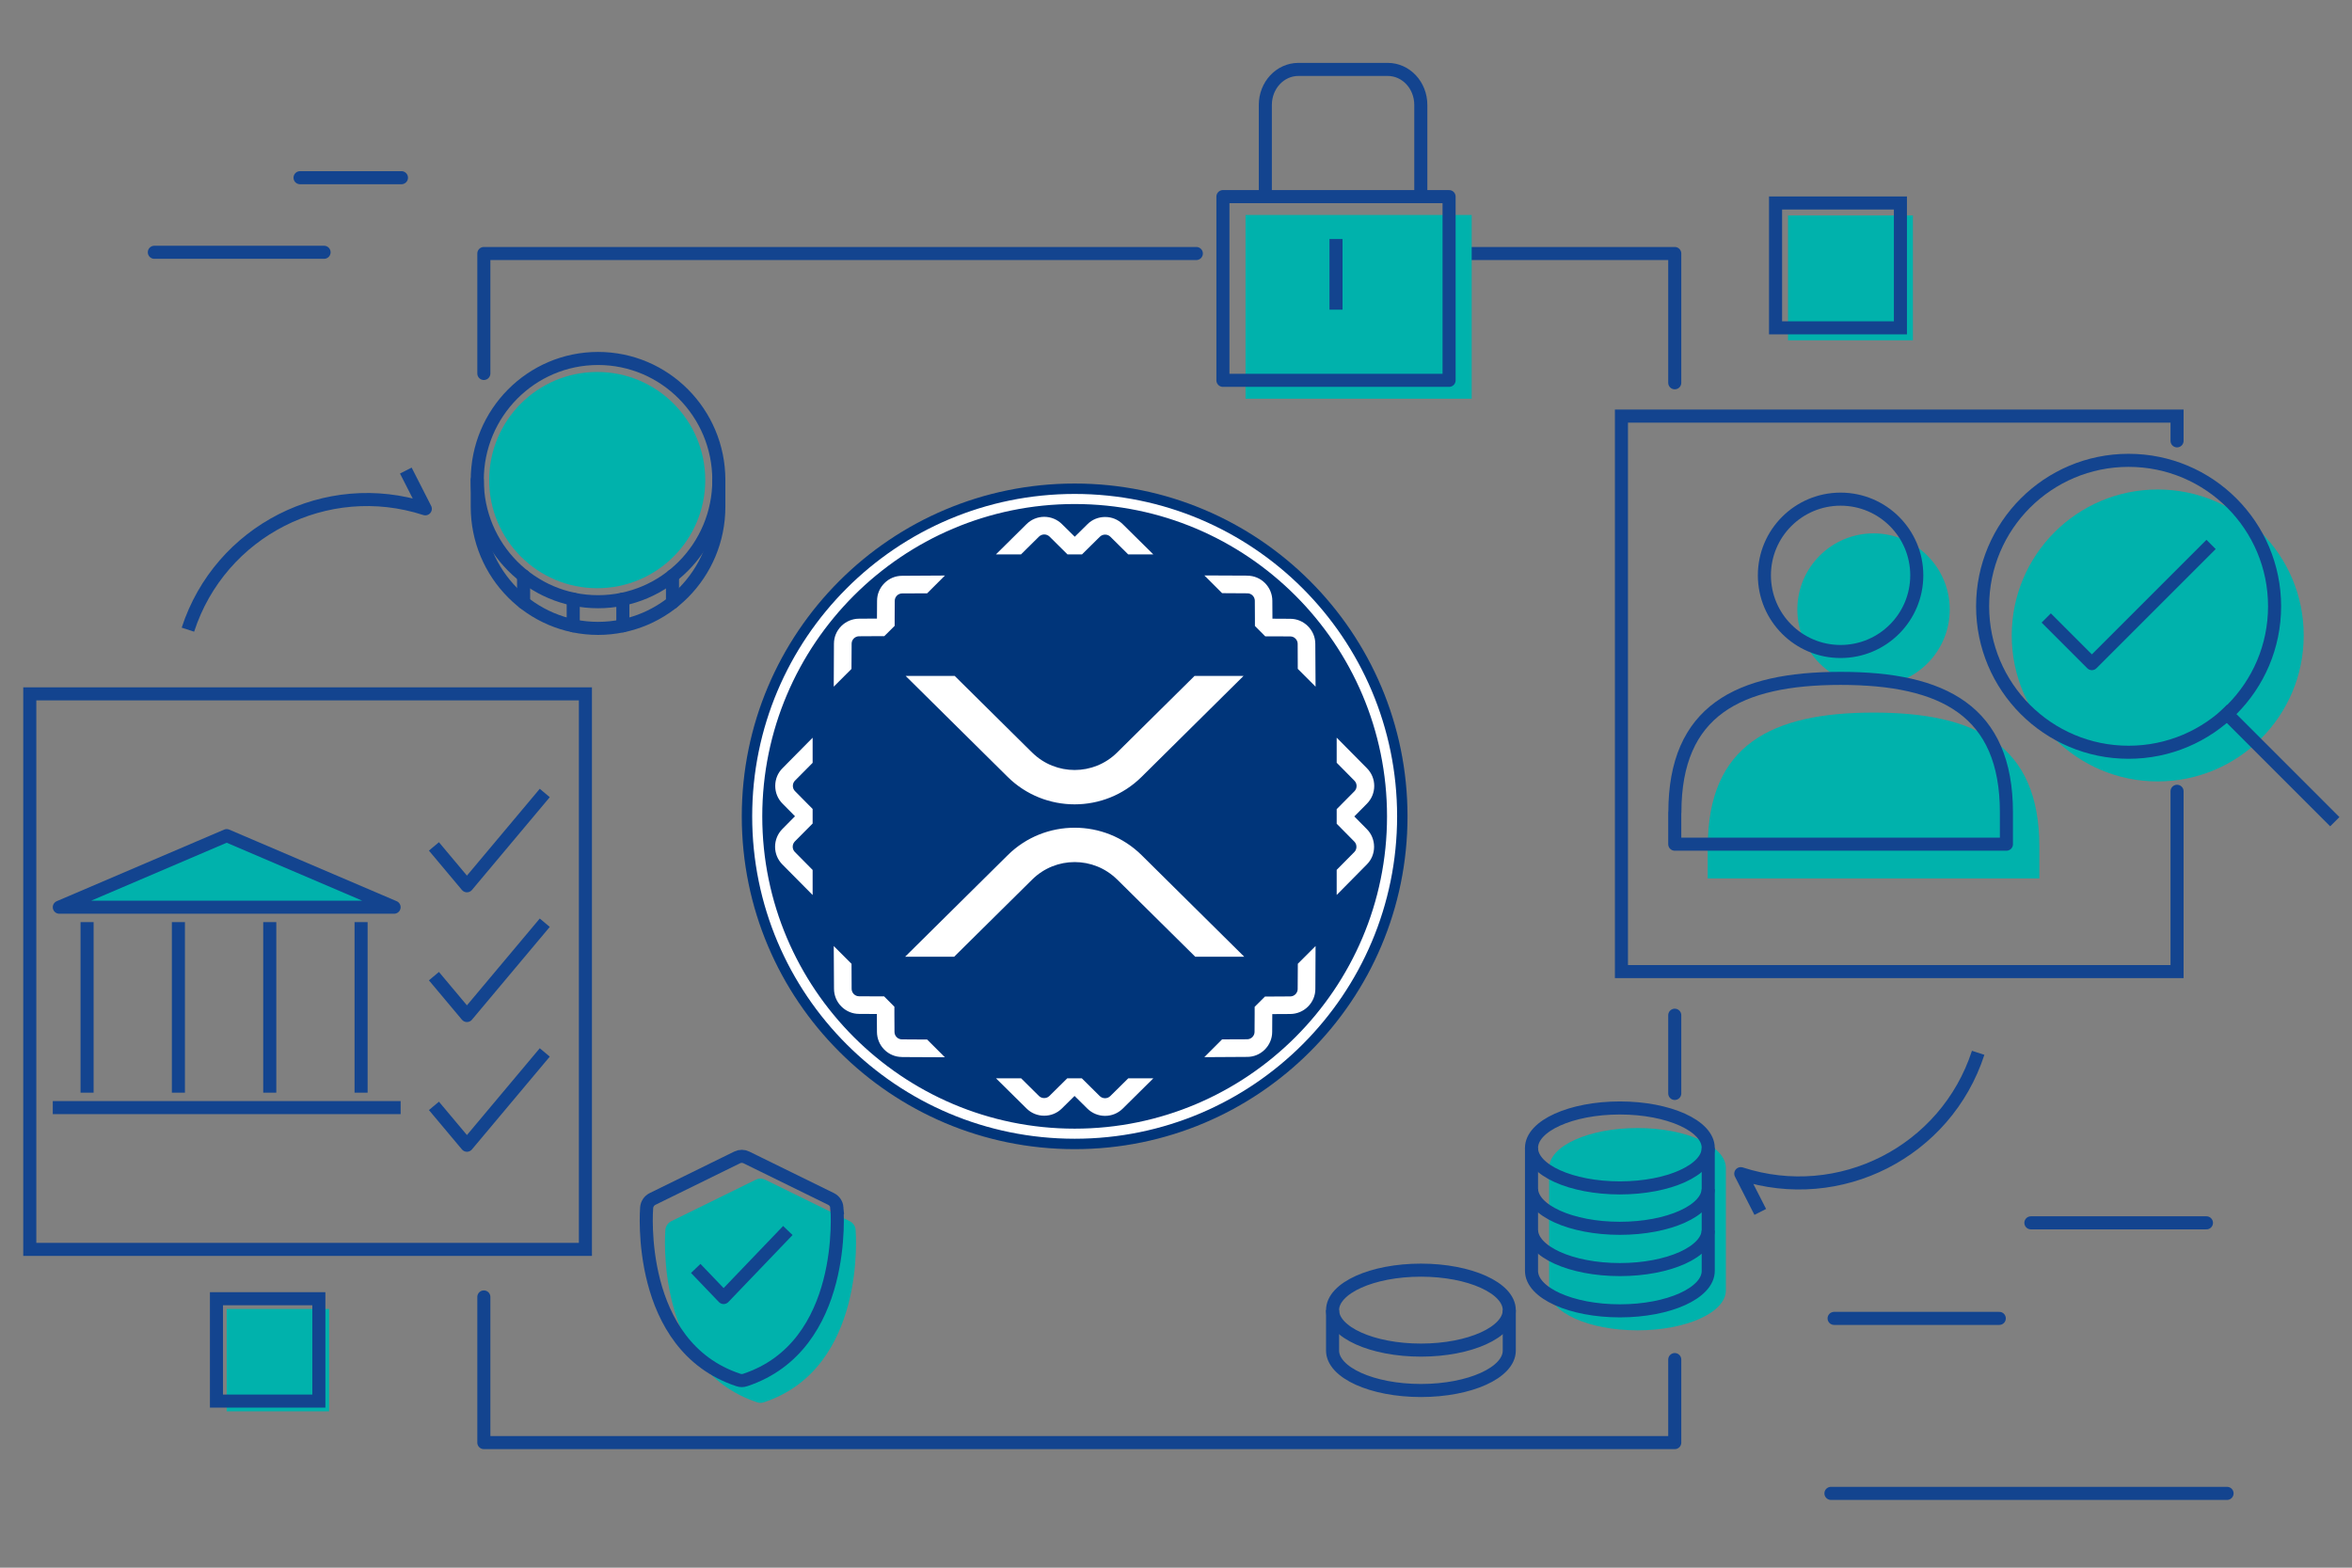 <svg width="180" height="120" viewBox="0 0 180 120" fill="none" xmlns="http://www.w3.org/2000/svg">
<rect x="0" y="0" width="180" height="120" fill="#808080" stroke="none"/>
<path d="M166.611 33.745L166.611 31.85L124.09 31.85L124.09 74.372L166.611 74.372L166.611 60.57" stroke="#13448F" stroke-miterlimit="10" stroke-linecap="round"/>
<path d="M44.802 95.635L44.802 53.112L2.28 53.112L2.28 95.635L44.802 95.635Z" stroke="#13448F" stroke-miterlimit="10" stroke-linecap="round"/>
<path d="M143.383 52.489C146.603 52.489 149.214 49.879 149.214 46.658C149.214 43.438 146.603 40.828 143.383 40.828C140.162 40.828 137.552 43.438 137.552 46.658C137.552 49.879 140.162 52.489 143.383 52.489Z" fill="#00B2AC"/>
<path d="M130.7 64.802C130.7 57.023 135.561 54.546 143.387 54.546C151.221 54.546 156.073 57.023 156.073 64.802V67.237H143.643H130.692V64.802H130.7Z" fill="#00B2AC"/>
<path d="M140.861 49.869C144.081 49.869 146.692 47.259 146.692 44.038C146.692 40.818 144.081 38.208 140.861 38.208C137.641 38.208 135.03 40.818 135.03 44.038C135.03 47.259 137.641 49.869 140.861 49.869Z" stroke="#13448F" stroke-linecap="square" stroke-linejoin="round"/>
<path d="M128.179 62.183C128.179 54.404 133.04 51.927 140.865 51.927C148.699 51.927 153.552 54.404 153.552 62.183V64.618H141.122H128.17V62.183H128.179Z" stroke="#13448F" stroke-linecap="square" stroke-linejoin="round"/>
<path d="M14.381 48.199C16.844 40.626 24.976 36.485 32.549 38.948L31.058 36.02" stroke="#13448F" stroke-linejoin="round"/>
<path d="M151.39 80.588C148.927 88.161 140.795 92.302 133.223 89.839L134.714 92.767" stroke="#13448F" stroke-linejoin="round"/>
<path d="M45.769 46.059C50.874 46.059 55.013 41.891 55.013 36.749C55.013 31.607 50.874 27.439 45.769 27.439C40.664 27.439 36.525 31.607 36.525 36.749C36.525 41.891 40.664 46.059 45.769 46.059Z" stroke="#13448F" stroke-miterlimit="10" stroke-linecap="round"/>
<path d="M55.013 36.749V38.79C55.013 43.932 50.875 48.1 45.769 48.1C40.663 48.1 36.525 43.932 36.525 38.79V36.749" stroke="#13448F" stroke-miterlimit="10" stroke-linecap="round"/>
<path d="M40.071 46.122V44.08" stroke="#13448F" stroke-miterlimit="10" stroke-linecap="round"/>
<path d="M43.87 47.899V45.857" stroke="#13448F" stroke-miterlimit="10" stroke-linecap="round"/>
<path d="M47.667 47.899V45.857" stroke="#13448F" stroke-miterlimit="10" stroke-linecap="round"/>
<path d="M51.466 46.122V44.08" stroke="#13448F" stroke-miterlimit="10" stroke-linecap="round"/>
<path d="M45.705 45.025C50.271 45.025 53.973 41.32 53.973 36.749C53.973 32.178 50.271 28.473 45.705 28.473C41.139 28.473 37.437 32.178 37.437 36.749C37.437 41.32 41.139 45.025 45.705 45.025Z" fill="#00B2AC"/>
<path d="M33.53 65.173L35.735 67.803L41.37 61.083" stroke="#13448F" stroke-linecap="square" stroke-linejoin="round"/>
<path d="M33.53 75.103L35.735 77.733L41.37 71.013" stroke="#13448F" stroke-linecap="square" stroke-linejoin="round"/>
<path d="M33.53 85.033L35.735 87.662L41.37 80.942" stroke="#13448F" stroke-linecap="square" stroke-linejoin="round"/>
<path d="M125.318 101.831C129.057 101.831 132.081 100.467 132.081 98.771V89.407C132.081 87.717 129.053 86.347 125.318 86.347C121.584 86.347 118.556 87.717 118.556 89.407V98.771C118.556 100.458 121.58 101.831 125.318 101.831Z" fill="#00B2AC"/>
<path d="M123.97 90.929C127.704 90.929 130.732 89.559 130.732 87.869C130.732 86.18 127.704 84.81 123.97 84.81C120.235 84.81 117.207 86.18 117.207 87.869C117.207 89.559 120.235 90.929 123.97 90.929Z" stroke="#13448F" stroke-miterlimit="10"/>
<path d="M130.732 87.87V90.963C130.732 92.658 127.708 94.022 123.97 94.022C120.231 94.022 117.207 92.65 117.207 90.963V87.87" stroke="#13448F" stroke-miterlimit="10"/>
<path d="M130.732 91.028V94.121C130.732 95.817 127.708 97.181 123.97 97.181C120.231 97.181 117.207 95.808 117.207 94.121V91.028" stroke="#13448F" stroke-miterlimit="10"/>
<path d="M130.732 94.188V97.28C130.732 98.976 127.708 100.34 123.97 100.34C120.231 100.34 117.207 98.967 117.207 97.28V94.188" stroke="#13448F" stroke-miterlimit="10"/>
<path d="M108.744 103.345C112.479 103.345 115.506 101.975 115.506 100.285C115.506 98.595 112.479 97.225 108.744 97.225C105.009 97.225 101.982 98.595 101.982 100.285C101.982 101.975 105.009 103.345 108.744 103.345Z" stroke="#13448F" stroke-miterlimit="10"/>
<path d="M115.506 100.284V103.377C115.506 105.072 112.483 106.437 108.744 106.437C105.005 106.437 101.982 105.064 101.982 103.377V100.284" stroke="#13448F" stroke-miterlimit="10"/>
<path d="M153.006 100.917H140.365" stroke="#13448F" stroke-linecap="round" stroke-linejoin="round"/>
<path d="M168.861 93.603H155.425" stroke="#13448F" stroke-linecap="round" stroke-linejoin="round"/>
<path d="M170.438 114.312H140.123" stroke="#13448F" stroke-linecap="round" stroke-linejoin="round"/>
<rect x="17.349" y="100.196" width="7.836" height="7.836" fill="#00B2AC"/>
<rect x="16.566" y="99.412" width="7.836" height="7.836" stroke="#13448F"/>
<path d="M165.132 59.814C171.302 59.814 176.304 54.812 176.304 48.641C176.304 42.471 171.302 37.469 165.132 37.469C158.962 37.469 153.96 42.471 153.96 48.641C153.96 54.812 158.962 59.814 165.132 59.814Z" fill="#00B2AC"/>
<path d="M162.903 57.582C169.073 57.582 174.075 52.58 174.075 46.409C174.075 40.239 169.073 35.237 162.903 35.237C156.733 35.237 151.731 40.239 151.731 46.409C151.731 52.58 156.733 57.582 162.903 57.582Z" stroke="#13448F" stroke-linecap="square" stroke-linejoin="round"/>
<path d="M168.861 42.028L160.092 50.797L156.952 47.657" stroke="#13448F" stroke-linecap="square" stroke-linejoin="round"/>
<path d="M170.438 54.651L178.33 62.544" stroke="#13448F" stroke-linecap="square" stroke-linejoin="round"/>
<path d="M4.539 84.781H30.16" stroke="#13448F" stroke-linecap="square" stroke-linejoin="round"/>
<path d="M30.16 69.442H4.539L17.348 63.964L30.16 69.442Z" fill="#00B2AC"/>
<path d="M30.16 69.442H4.539L17.348 63.964L30.16 69.442Z" stroke="#13448F" stroke-linecap="square" stroke-linejoin="round"/>
<path d="M6.664 71.086V83.138" stroke="#13448F" stroke-linecap="square" stroke-linejoin="round"/>
<path d="M13.653 71.086V83.138" stroke="#13448F" stroke-linecap="square" stroke-linejoin="round"/>
<path d="M20.645 71.086V83.138" stroke="#13448F" stroke-linecap="square" stroke-linejoin="round"/>
<path d="M27.634 71.086V83.138" stroke="#13448F" stroke-linecap="square" stroke-linejoin="round"/>
<path d="M128.17 77.711L128.17 83.698M91.556 19.405L37.029 19.405L37.029 28.588M37.029 99.276L37.029 110.425L128.17 110.425L128.17 104.07" stroke="#13448F" stroke-linecap="round" stroke-linejoin="round"/>
<path d="M108.651 19.405L128.17 19.405L128.17 29.3" stroke="#13448F" stroke-linecap="round" stroke-linejoin="round"/>
<path d="M65.484 94.141C65.459 93.853 65.284 93.602 65.031 93.478L58.555 90.3C58.331 90.189 58.07 90.189 57.846 90.3L51.374 93.478C51.117 93.606 50.946 93.857 50.921 94.141C50.913 94.248 50.057 104.734 57.948 107.34C58.029 107.369 58.115 107.381 58.201 107.381C58.286 107.381 58.372 107.369 58.453 107.34C66.344 104.734 65.492 94.248 65.48 94.141H65.484Z" fill="#00B2AC"/>
<path d="M64.052 92.437C64.027 92.149 63.852 91.898 63.599 91.774L57.123 88.596C56.899 88.485 56.638 88.485 56.414 88.596L49.942 91.774C49.685 91.902 49.514 92.153 49.489 92.437C49.481 92.544 48.625 103.03 56.516 105.636C56.597 105.665 56.683 105.677 56.769 105.677C56.854 105.677 56.94 105.665 57.021 105.636C64.912 103.03 64.06 92.544 64.048 92.437H64.052Z" stroke="#13448F"/>
<path d="M53.591 97.454L55.379 99.32L59.948 94.552" stroke="#13448F" stroke-linecap="square" stroke-linejoin="round"/>
<path d="M112.63 16.456H95.322V30.519H112.63V16.456Z" fill="#00B2AC"/>
<path d="M110.899 15.05H93.591V29.113H110.899V15.05Z" stroke="#13448F" stroke-linejoin="round"/>
<path d="M108.735 15.049V8.029C108.735 6.529 107.604 5.314 106.207 5.314H99.365C97.969 5.314 96.837 6.529 96.837 8.029V15.049" stroke="#13448F" stroke-miterlimit="10"/>
<path d="M102.245 18.295V23.704" stroke="#13448F" stroke-miterlimit="10"/>
<path d="M30.723 13.602L22.963 13.602" stroke="#13448F" stroke-linecap="round" stroke-linejoin="round"/>
<path d="M24.801 19.311L11.812 19.311" stroke="#13448F" stroke-miterlimit="10" stroke-linecap="round"/>
<rect x="136.839" y="16.493" width="9.556" height="9.556" fill="#00B2AC"/>
<rect x="135.884" y="15.538" width="9.556" height="9.556" stroke="#13448F"/>
<path d="M82.244 87.536C96.078 87.536 107.292 76.322 107.292 62.488C107.292 48.654 96.078 37.44 82.244 37.44C68.41 37.44 57.195 48.654 57.195 62.488C57.195 76.322 68.41 87.536 82.244 87.536Z" fill="white"/>
<path d="M82.244 38.581C69.061 38.581 58.337 49.305 58.337 62.488C58.337 75.671 69.061 86.394 82.244 86.394C95.427 86.394 106.15 75.671 106.15 62.488C106.15 49.305 95.427 38.581 82.244 38.581ZM95.459 44.066C95.968 44.066 96.45 44.27 96.808 44.628C97.17 44.99 97.369 45.472 97.373 45.981L97.381 47.358L98.742 47.366C99.256 47.366 99.734 47.569 100.096 47.931C100.458 48.294 100.661 48.771 100.661 49.281L100.681 52.561L99.32 51.199L99.312 49.281C99.312 49.13 99.248 48.986 99.144 48.883C99.037 48.775 98.898 48.716 98.746 48.716L97.393 48.708H96.828L96.04 47.916V47.35L96.032 45.981C96.032 45.834 95.968 45.687 95.865 45.583C95.757 45.476 95.614 45.416 95.467 45.416L93.528 45.404L92.171 44.047L95.463 44.062L95.459 44.066ZM78.562 40.118C78.924 39.76 79.406 39.561 79.915 39.561C80.425 39.561 80.91 39.76 81.272 40.118L82.252 41.085L83.219 40.13C83.581 39.768 84.063 39.573 84.576 39.573C85.09 39.573 85.567 39.768 85.93 40.13L88.262 42.435H86.34L84.978 41.085C84.871 40.978 84.728 40.922 84.576 40.922C84.425 40.922 84.282 40.978 84.174 41.085L83.211 42.036L82.809 42.435H81.694L81.292 42.036L80.321 41.073C80.214 40.97 80.07 40.91 79.919 40.91C79.768 40.91 79.625 40.97 79.517 41.073L78.14 42.435H76.221L78.562 40.118ZM79 57.612C80.799 59.383 83.685 59.383 85.484 57.612L91.418 51.741H95.168L87.362 59.471C84.536 62.269 79.951 62.269 77.121 59.471L69.311 51.741H73.065L78.996 57.612H79ZM62.191 58.392L60.841 59.753C60.734 59.861 60.678 60.004 60.678 60.155C60.678 60.306 60.734 60.45 60.841 60.557L61.792 61.52L62.191 61.922V63.037L61.792 63.439L60.829 64.41C60.726 64.518 60.666 64.661 60.666 64.812C60.666 64.964 60.726 65.107 60.829 65.214L62.191 66.591V68.51L59.874 66.17C59.516 65.807 59.317 65.326 59.317 64.816C59.317 64.307 59.516 63.821 59.874 63.459L60.841 62.48L59.886 61.513C59.524 61.15 59.329 60.669 59.329 60.155C59.329 59.642 59.524 59.164 59.886 58.802L62.191 56.469V58.392ZM63.822 49.273C63.822 48.763 64.025 48.282 64.384 47.923C64.742 47.565 65.228 47.362 65.737 47.358L67.114 47.35L67.122 45.989C67.122 45.476 67.325 44.998 67.688 44.636C68.05 44.273 68.527 44.075 69.037 44.075L72.317 44.055L70.955 45.416L69.041 45.424C68.889 45.424 68.746 45.487 68.643 45.591C68.535 45.699 68.476 45.838 68.476 45.989L68.468 47.342V47.908L67.675 48.696H67.11L65.741 48.704C65.594 48.704 65.447 48.767 65.343 48.871C65.236 48.978 65.176 49.122 65.176 49.269L65.164 51.203L63.807 52.561L63.822 49.269V49.273ZM69.029 80.909C68.519 80.909 68.038 80.706 67.68 80.348C67.321 79.99 67.118 79.504 67.114 78.994L67.106 77.617L65.745 77.609C65.232 77.609 64.754 77.406 64.392 77.044C64.029 76.682 63.831 76.204 63.827 75.695L63.807 72.415L65.168 73.776L65.176 75.695C65.176 75.846 65.24 75.989 65.343 76.093C65.451 76.2 65.59 76.26 65.741 76.26L67.094 76.268H67.66L68.448 77.06V77.625L68.456 78.994C68.456 79.142 68.519 79.289 68.623 79.392C68.726 79.496 68.874 79.56 69.021 79.56L70.955 79.572L72.313 80.929L69.021 80.913L69.029 80.909ZM85.926 84.858C85.563 85.216 85.082 85.415 84.572 85.415C84.063 85.415 83.577 85.216 83.215 84.858L82.236 83.89L81.269 84.846C80.906 85.208 80.425 85.403 79.911 85.403C79.398 85.403 78.92 85.208 78.558 84.846L76.225 82.541H78.148L79.509 83.89C79.617 83.998 79.76 84.053 79.911 84.053C80.062 84.053 80.206 83.998 80.313 83.89L81.276 82.939L81.678 82.541H82.793L83.195 82.939L84.166 83.902C84.274 84.006 84.417 84.065 84.568 84.065C84.719 84.065 84.863 84.006 84.97 83.902L86.347 82.541H88.266L85.926 84.858ZM85.488 67.316C83.689 65.545 80.803 65.545 79.004 67.316L73.021 73.235H69.268L77.125 65.457C79.951 62.659 84.536 62.659 87.367 65.457L95.224 73.235H91.474L85.492 67.316H85.488ZM100.665 75.703C100.665 76.212 100.462 76.694 100.1 77.052C99.737 77.414 99.256 77.613 98.746 77.617L97.369 77.625L97.361 78.987C97.361 79.5 97.158 79.978 96.796 80.34C96.434 80.702 95.956 80.901 95.447 80.901L92.167 80.921L93.528 79.56L95.447 79.552C95.598 79.552 95.741 79.488 95.845 79.385C95.948 79.281 96.012 79.138 96.012 78.987L96.02 77.633V77.068L96.812 76.28H97.377L98.746 76.272C98.898 76.272 99.041 76.208 99.144 76.105C99.248 76.001 99.312 75.854 99.312 75.707L99.324 73.772L100.681 72.415L100.665 75.707V75.703ZM104.602 66.174L102.297 68.506V66.584L103.646 65.222C103.754 65.115 103.809 64.972 103.809 64.82C103.809 64.669 103.754 64.526 103.646 64.418L102.695 63.455L102.297 63.053V61.938L102.695 61.536L103.658 60.565C103.762 60.458 103.821 60.315 103.821 60.163C103.821 60.012 103.762 59.869 103.658 59.761L102.297 58.384V56.465L104.614 58.806C104.972 59.168 105.171 59.65 105.171 60.159C105.171 60.669 104.972 61.154 104.614 61.517L103.646 62.496L104.602 63.463C104.964 63.825 105.159 64.307 105.159 64.82C105.159 65.334 104.964 65.811 104.602 66.174Z" fill="#00357A"/>
<path d="M82.244 37.013C68.173 37.013 56.769 48.417 56.769 62.488C56.769 76.558 68.173 87.962 82.244 87.962C96.314 87.962 107.718 76.558 107.718 62.488C107.718 48.417 96.314 37.013 82.244 37.013ZM82.244 87.166C68.615 87.166 57.565 76.117 57.565 62.488C57.565 48.859 68.615 37.809 82.244 37.809C95.873 37.809 106.922 48.859 106.922 62.488C106.922 76.117 95.873 87.166 82.244 87.166Z" fill="#00357A"/>
</svg>
